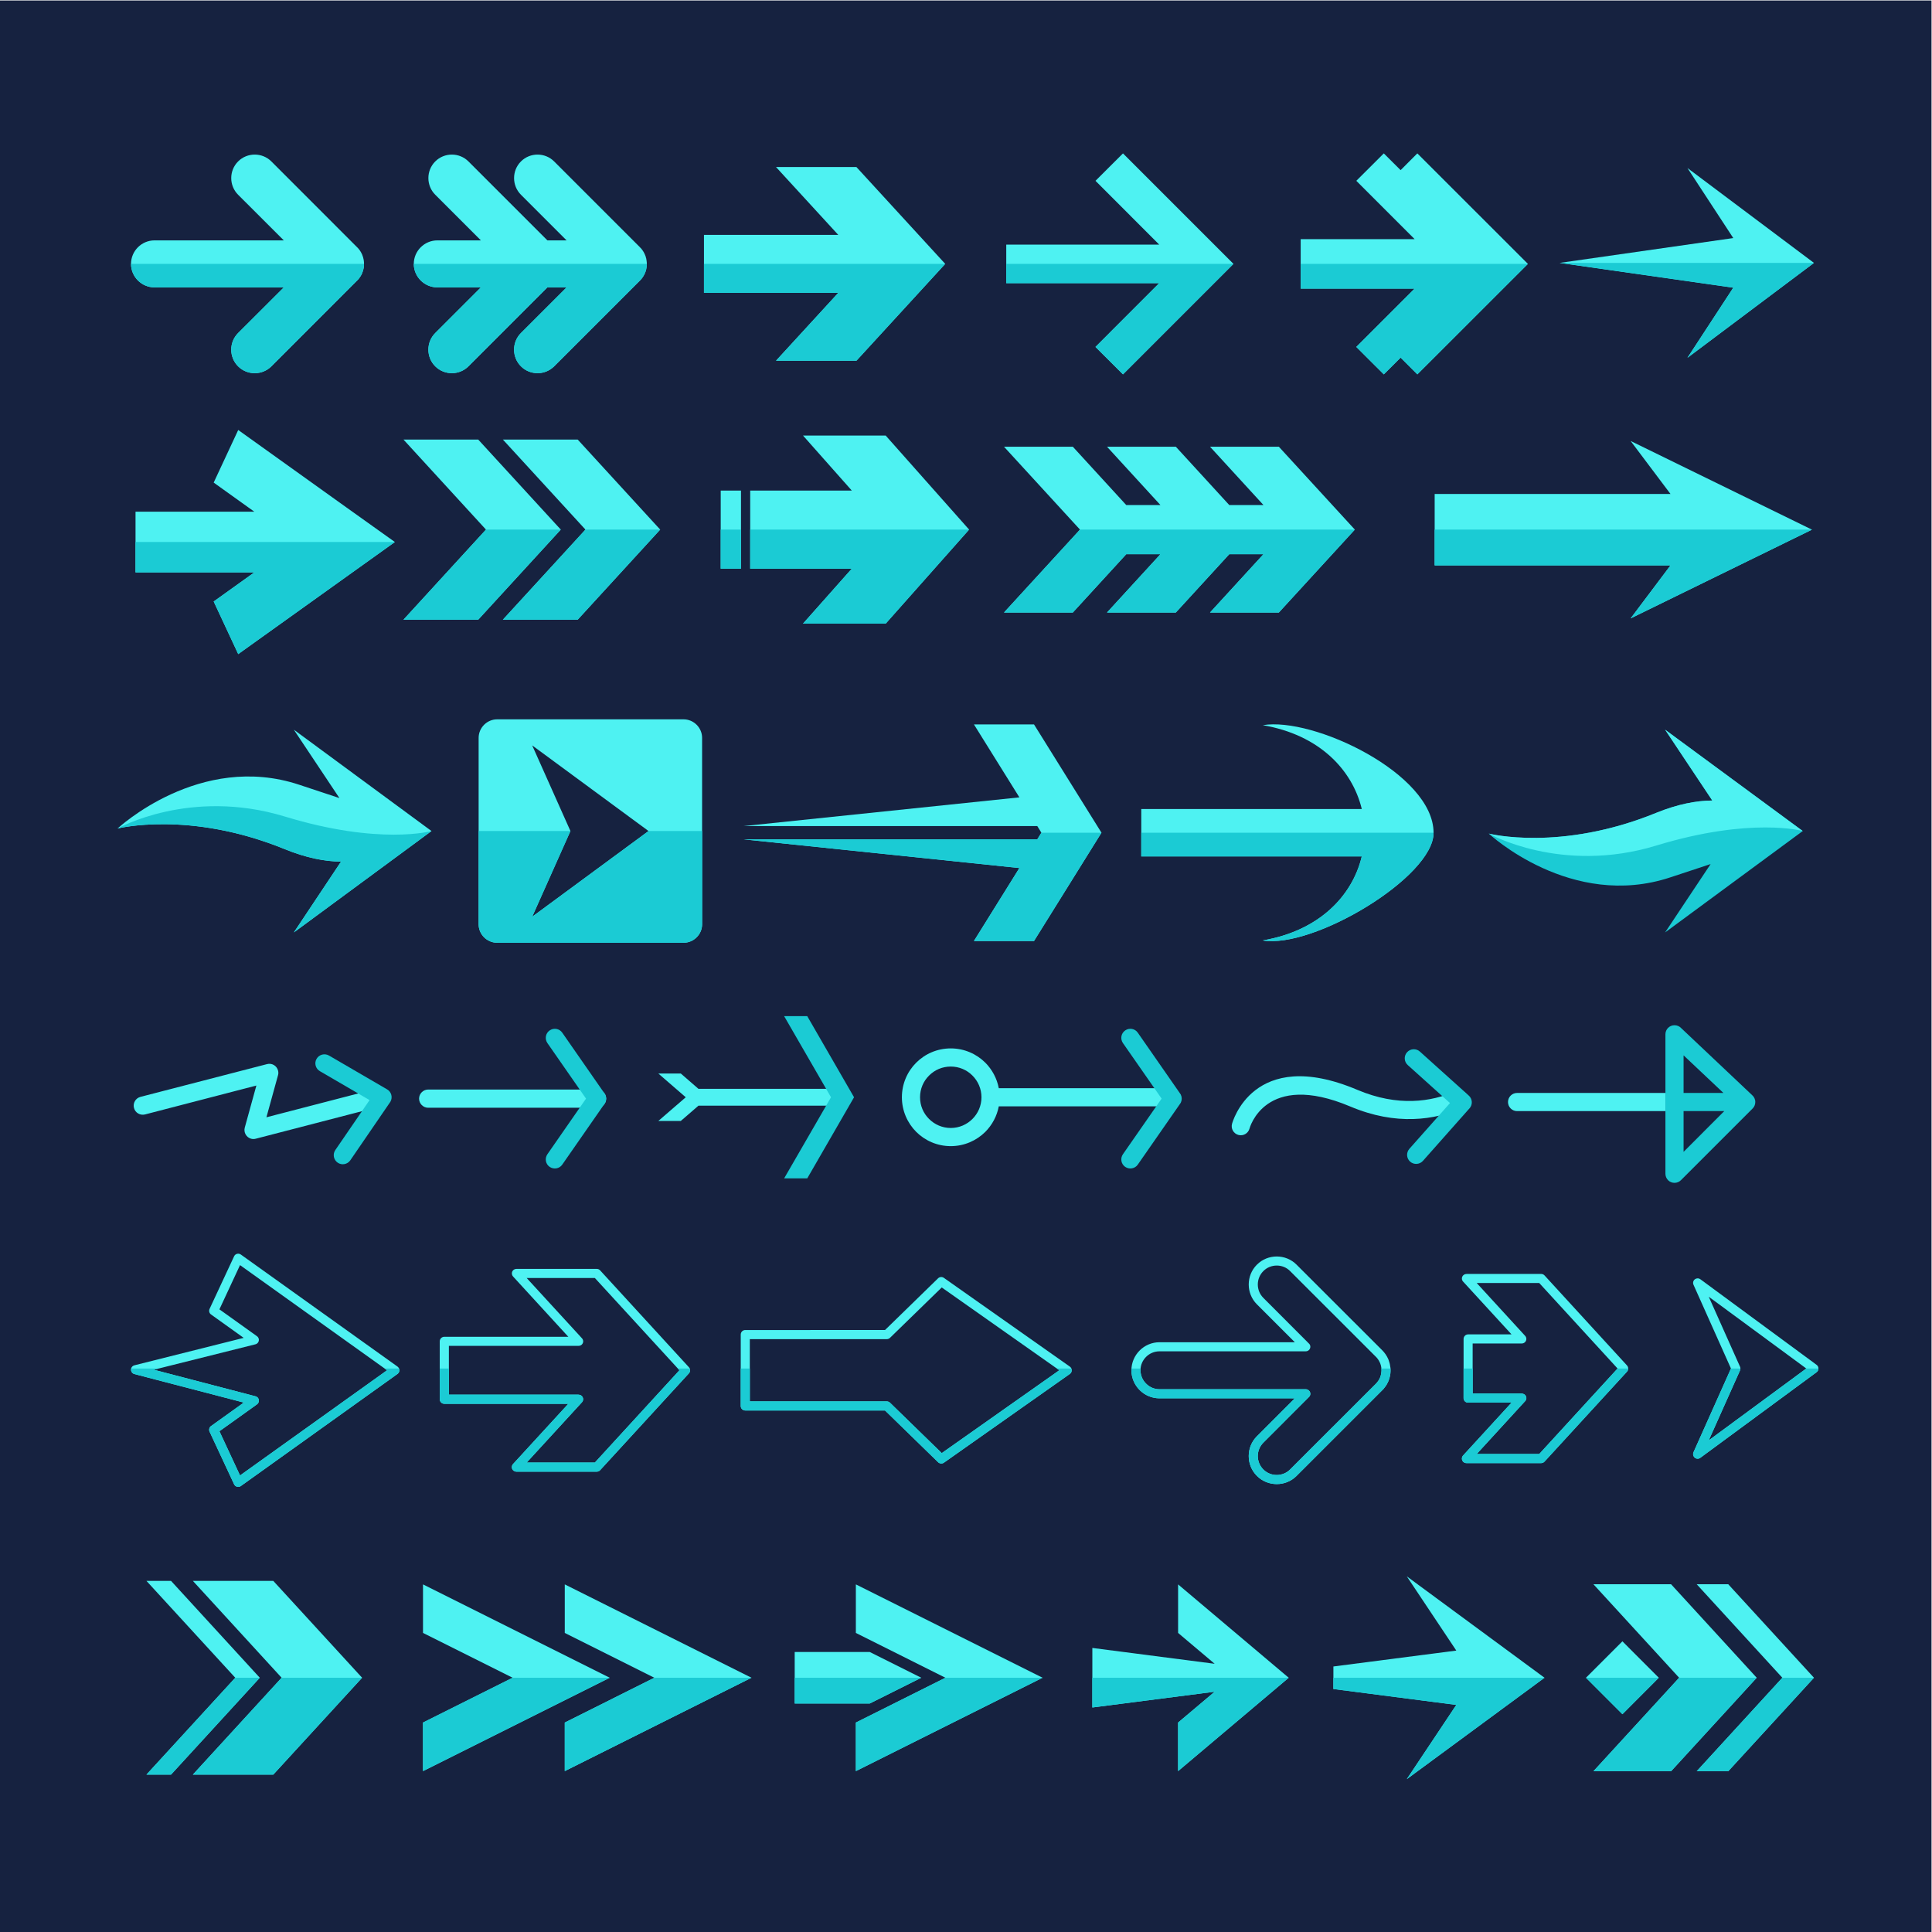<?xml version="1.0" encoding="UTF-8" standalone="no"?>
<!-- Created with Inkscape (http://www.inkscape.org/) -->

<svg
   version="1.1"
   viewBox="0 0 2666.667 2666.667"
   sodipodi:docname=".svg"
   inkscape:version="1.1.2 (0a00cf5339, 2022-02-04)"
   xmlns:inkscape="http://www.inkscape.org/namespaces/inkscape"
   xmlns:sodipodi="http://sodipodi.sourceforge.net/DTD/sodipodi-0.dtd"
   xmlns="http://www.w3.org/2000/svg"
   xmlns:svg="http://www.w3.org/2000/svg"><defs
     id="defs6" /><sodipodi:namedview
     id="namedview4"
     pagecolor="#ffffff"
     bordercolor="#666666"
     borderopacity="1.0"
     inkscape:pageshadow="2"
     inkscape:pageopacity="0.0"
     inkscape:pagecheckerboard="0"
     showgrid="false"
     inkscape:zoom="0.33712499"
     inkscape:cx="1333.3334"
     inkscape:cy="1333.3334"
     inkscape:window-width="3440"
     inkscape:window-height="1369"
     inkscape:window-x="0"
     inkscape:window-y="34"
     inkscape:window-maximized="1"
     inkscape:current-layer="g10" /><g
     id="g8"
     inkscape:groupmode="layer"
     inkscape:label="ink_ext_XXXXXX"
     transform="matrix(1.333,0,0,-1.333,0,2666.667)"><g
       id="g10"
       transform="scale(0.1)"><path
         d="M 0,0 H 20000 V 20000 H 0 V 0"
         style="fill:#162240;fill-opacity:1;fill-rule:evenodd;stroke:none"
         id="path12" /><path
         d="m 3698,17100.7 z m 71.33,172 z M 1600,17516 h 1338.67 l -473.34,472.7 c -94.66,94.6 -94.66,250 0,344.6 v 0 c 94.67,94.7 250,94.7 344.67,0 l 888,-888.6 4.67,-4.7 v 0 l 4,-4 4,-4.7 4,-4.6 4,-5.4 3.33,-4.6 4,-4.7 v 0 l 3.33,-5.3 v 0 l 3.34,-5.4 2.66,-4.6 3.34,-5.4 2.66,-5.3 2.67,-5.3 v 0 l 2.67,-5.4 v 0 c 0.66,-2 1.33,-3.3 2.66,-5.3 v 0 l 2,-5.3 v 0 l 2,-6 v 0 l 2,-5.4 2,-5.3 v 0 l 2,-6 1.34,-5.3 v 0 l 1.33,-6 v 0 l 1.33,-6 v 0 l 1.34,-5.4 1.33,-6 0.67,-6 0.66,-5.3 v 0 l 0.67,-4.7 v 0 -1.3 0 l 0.67,-6 v 0 -5.3 0 -5.4 -0.6 0 0 l 0.66,-6 -0.66,-6 v 0 0 -0.7 -5.3 0 -5.4 0 l -0.67,-6 v 0 -1.3 0 l -0.67,-4.7 v 0 l -0.66,-5.3 -0.67,-6 -1.33,-6 -1.34,-5.3 v 0 l -1.33,-6 v 0 l -1.33,-6 v 0 l -1.34,-5.4 -2,-6 v 0 l -2,-5.3 -2,-5.3 v 0 l -2,-6 v 0 l -2,-5.4 v 0 l -2.66,-5.3 v 0 l -2.67,-5.3 v 0 l -2.67,-5.4 c -0.66,-2 -2,-3.3 -2.66,-5.3 l -3.34,-5.3 -2.66,-4.7 -3.34,-5.3 v 0 l -3.33,-5.4 v 0 l -4,-4.6 -3.33,-4.7 -4,-5.3 -4,-4.7 -4,-4.7 -4,-4 v 0 l -4.67,-4.6 -888,-888.7 c -94.67,-94.7 -250,-94.7 -344.67,0 v 0 c -94.66,94.7 -94.66,250 0,344.7 l 473.34,472.6 H 1600 c -134,0 -243.33,109.4 -243.33,243.4 v 0 c 0,134 109.33,243.3 243.33,243.3 v 0"
         style="fill:#4ef2f2;fill-opacity:1;fill-rule:evenodd;stroke:none"
         id="path14" /><path
         d="m 3698,17100.7 z m 71.33,172 z m 0,0 -0.66,-6 v 0 0 -0.7 -5.3 0 -5.4 0 l -0.67,-6 v 0 -1.3 0 l -0.67,-4.7 v 0 l -0.66,-5.3 -0.67,-6 -1.33,-6 -1.34,-5.3 v 0 l -1.33,-6 v 0 l -1.33,-6 v 0 l -1.34,-5.4 -2,-6 v 0 l -2,-5.3 -2,-5.3 v 0 l -2,-6 v 0 l -2,-5.4 v 0 l -2.66,-5.3 v 0 l -2.67,-5.3 v 0 l -2.67,-5.4 c -0.66,-2 -2,-3.3 -2.66,-5.3 l -3.34,-5.3 -2.66,-4.7 -3.34,-5.3 v 0 l -3.33,-5.4 v 0 l -4,-4.6 -3.33,-4.7 -4,-5.3 -4,-4.7 -4,-4.7 -4,-4 v 0 l -4.67,-4.6 -888,-888.7 c -94.67,-94.7 -250,-94.7 -344.67,0 v 0 c -94.66,94.7 -94.66,250 0,344.7 l 473.34,472.6 H 1600 c -134,0 -243.33,109.4 -243.33,243.4 h 2412.66"
         style="fill:#1bcbd4;fill-opacity:1;fill-rule:evenodd;stroke:none"
         id="path16" /><path
         d="m 6626.67,17100.7 z m 70.66,172 z M 4528.67,17516 h 450.66 l -472.66,472.7 c -94.67,94.6 -94.67,250 0,344.6 v 0 c 94.66,94.7 249.33,94.7 344,0 L 5668,17516 h 198.67 L 5394,17988.7 c -94.67,94.6 -94.67,250 0,344.6 v 0 c 94.67,94.7 249.33,94.7 344,0 l 888.67,-888.6 4,-4.7 v 0 l 4,-4 4.66,-4.7 4,-4.6 3.34,-5.4 4,-4.6 3.33,-4.7 v 0 l 3.33,-5.3 v 0 l 3.34,-5.4 3.33,-4.6 2.67,-5.4 2.66,-5.3 3.34,-5.3 v 0 l 2,-5.4 v 0 c 1.33,-2 2,-3.3 2.66,-5.3 v 0 l 2,-5.3 v 0 l 2.67,-6 v 0 l 2,-5.4 2,-5.3 v 0 l 1.33,-6 1.34,-5.3 v 0 l 2,-6 v 0 l 1.33,-6 v 0 l 0.67,-5.4 1.33,-6 0.67,-6 0.66,-5.3 v 0 l 0.67,-4.7 v 0 -1.3 0 l 0.67,-6 v 0 l 0.66,-5.3 v 0 -5.4 -0.6 0 0 -6 -6 0 0 -0.7 -5.3 0 l -0.66,-5.4 v 0 l -0.67,-6 v 0 -1.3 0 l -0.67,-4.7 v 0 l -0.66,-5.3 -0.67,-6 -1.33,-6 -0.67,-5.3 v 0 l -1.33,-6 v 0 l -2,-6 v 0 l -1.34,-5.4 -1.33,-6 v 0 l -2,-5.3 -2,-5.3 v 0 l -2.67,-6 v 0 l -2,-5.4 v 0 l -2.66,-5.3 v 0 l -2,-5.3 v 0 l -3.34,-5.4 c -0.66,-2 -1.33,-3.3 -2.66,-5.3 l -2.67,-5.3 -3.33,-4.7 -3.34,-5.3 v 0 l -3.33,-5.4 v 0 l -3.33,-4.6 -4,-4.7 -3.34,-5.3 -4,-4.7 -4.66,-4.7 -4,-4 v 0 l -4,-4.6 L 5738,16212 c -94.67,-94.7 -249.33,-94.7 -344,0 v 0 c -94.67,94.7 -94.67,250 0,344.7 l 472.67,472.6 H 5668 L 4850.67,16212 c -94.67,-94.7 -249.34,-94.7 -344,0 v 0 c -94.67,94.7 -94.67,250 0,344.7 l 472.66,472.6 h -450.66 c -134,0 -244,109.4 -244,243.4 v 0 c 0,134 110,243.3 244,243.3 v 0"
         style="fill:#4ef2f2;fill-opacity:1;fill-rule:evenodd;stroke:none"
         id="path18" /><path
         d="m 6626.67,17100.7 z m 70.66,172 z m 0,0 v -12 l -0.66,-5.4 v 0 l -0.67,-6 v 0 -1.3 0 l -0.67,-4.7 v 0 l -0.66,-5.3 -0.67,-6 -1.33,-6 -0.67,-5.3 v 0 l -1.33,-6 v 0 l -2,-6 v 0 l -1.34,-5.4 -1.33,-6 v 0 l -2,-5.3 -2,-5.3 v 0 l -2.67,-6 v 0 l -2,-5.4 v 0 l -2.66,-5.3 v 0 l -2,-5.3 v 0 l -3.34,-5.4 c -0.66,-2 -1.33,-3.3 -2.66,-5.3 l -2.67,-5.3 -3.33,-4.7 -3.34,-5.3 v 0 l -3.33,-5.4 v 0 l -3.33,-4.6 -4,-4.7 -3.34,-5.3 -4,-4.7 -4.66,-4.7 -4,-4 v 0 l -4,-4.6 L 5738,16212 c -94.67,-94.7 -249.33,-94.7 -344,0 v 0 c -94.67,94.7 -94.67,250 0,344.7 l 472.67,472.6 H 5668 L 4850.67,16212 c -94.67,-94.7 -249.34,-94.7 -344,0 v 0 c -94.67,94.7 -94.67,250 0,344.7 l 472.66,472.6 h -450.66 c -134,0 -244,109.4 -244,243.4 h 2412.66"
         style="fill:#1bcbd4;fill-opacity:1;fill-rule:evenodd;stroke:none"
         id="path20" /><path
         d="m 1403.33,14706.7 h 1230 l -420.66,301.3 254,544.7 1114,-797.4 508,-362.6 -508,-363.4 -1114,-797.3 -254,544.7 420.66,301.3 h -1230 v 628.7"
         style="fill:#4ef2f2;fill-opacity:1;fill-rule:evenodd;stroke:none"
         id="path22" /><path
         d="m 4088.67,14392.7 -508,-363.4 -1114,-797.3 -254,544.7 420.66,301.3 h -1230 v 314.7 h 2685.34"
         style="fill:#1bcbd4;fill-opacity:1;fill-rule:evenodd;stroke:none"
         id="path24" /><path
         d="m 16884.7,15438.7 1877.3,-918 -1877.3,-918.7 412.6,548.7 h -2442 v 739.3 h 2442 l -412.6,548.7"
         style="fill:#4ef2f2;fill-opacity:1;fill-rule:evenodd;stroke:none"
         id="path26" /><path
         d="m 14855.3,14521.3 h 3905.4 l 1.3,-0.6 -1877.3,-918.7 412.6,548.7 h -2442 v 370.6"
         style="fill:#1bcbd4;fill-opacity:1;fill-rule:evenodd;stroke:none"
         id="path28" /><path
         d="m 10650,15379.3 h 458.7 l 553.3,-604 h 354 l -553.3,604 h 254 204.6 254 l 553.4,-604 h 354 l -553.4,604 h 254 204.7 254 l 786.7,-858 -786.7,-858.6 h -254 -204.7 -254 l 553.4,604 h -354 l -553.4,-604 h -254 -204.6 -254 l 553.3,604 h -354 l -553.3,-604 h -254 -204.7 -254 l 786.7,858.6 -786.7,858 h 254"
         style="fill:#4ef2f2;fill-opacity:1;fill-rule:evenodd;stroke:none"
         id="path30" /><path
         d="m 11182.7,14521.3 h 2846 l -786.7,-858.6 h -712.7 l 553.4,604 h -354 l -553.4,-604 h -254 -204.6 -254 l 553.3,604 h -354 l -553.3,-604 h -254 -204.7 -254 l 786.7,858.6"
         style="fill:#1bcbd4;fill-opacity:1;fill-rule:evenodd;stroke:none"
         id="path32" /><path
         d="m 7768,14925.3 h 1052 l -505.33,570 h 856 l 864.03,-974 -864.03,-974 h -856 L 8820,14116.7 H 7768 v 808.6"
         style="fill:#4ef2f2;fill-opacity:1;fill-rule:evenodd;stroke:none"
         id="path34" /><path
         d="m 7768,14521.3 h 2266.7 l -864.03,-974 h -856 L 8820,14116.7 H 7768 v 404.6"
         style="fill:#1bcbd4;fill-opacity:1;fill-rule:evenodd;stroke:none"
         id="path36" /><path
         d="m 7462.67,14925.3 h 210 v -808.6 h -210 v 808.6"
         style="fill:#4ef2f2;fill-opacity:1;fill-rule:evenodd;stroke:none"
         id="path38" /><path
         d="m 7462.67,14521.3 h 210 v -404.6 h -210 v 404.6"
         style="fill:#1bcbd4;fill-opacity:1;fill-rule:evenodd;stroke:none"
         id="path40" /><path
         d="M 5483.33,15453.3 H 5982 l 854,-932 -854,-932.6 h -276.67 -222 -276 l 854.67,932.6 -854.67,932 h 276"
         style="fill:#4ef2f2;fill-opacity:1;fill-rule:evenodd;stroke:none"
         id="path42" /><path
         d="m 4454,15453.3 h 498 l 854.67,-932 -854.67,-932.6 h -276 -222 -276 l 854,932.6 -854,932 h 276"
         style="fill:#4ef2f2;fill-opacity:1;fill-rule:evenodd;stroke:none"
         id="path44" /><path
         d="m 6062,14521.3 h 774 l -854,-932.6 h -774.67 l 854.67,932.6"
         style="fill:#1bcbd4;fill-opacity:1;fill-rule:evenodd;stroke:none"
         id="path46" /><path
         d="M 5806.67,14521.3 4952,13588.7 h -774 l 854,932.6 h 774.67"
         style="fill:#1bcbd4;fill-opacity:1;fill-rule:evenodd;stroke:none"
         id="path48" /><path
         d="M 8332.67,18275.3 H 8868 L 9787.33,17272.7 8868,16270 H 8571.33 8332.67 8035.33 L 8680,16972.7 H 7289.33 v 600 H 8680 l -644.67,702.6 h 297.34"
         style="fill:#4ef2f2;fill-opacity:1;fill-rule:evenodd;stroke:none"
         id="path50" /><path
         d="M 9787.33,17272.7 8868,16270 H 8035.33 L 8680,16972.7 H 7289.33 v 300 h 2498"
         style="fill:#1bcbd4;fill-opacity:1;fill-rule:evenodd;stroke:none"
         id="path52" /><path
         d="m 11343.3,18132.7 284.7,284 1144,-1144 -1144,-1144 -284.7,284 660,660.6 h -1584 v 398.7 h 1584 l -660,660.7"
         style="fill:#4ef2f2;fill-opacity:1;fill-rule:evenodd;stroke:none"
         id="path54" /><path
         d="m 12772,17272.7 -1144,-1144 -284.7,284 660,660.6 h -1584 v 199.4 H 12772"
         style="fill:#1bcbd4;fill-opacity:1;fill-rule:evenodd;stroke:none"
         id="path56" /><path
         d="m 14502.7,18243.3 173.3,173.4 1144.7,-1144 -1144.7,-1144 -173.3,173.3 -174,-173.3 -284.7,284 604,604 h -1180 v 512 h 1180 l -604,604 284.7,284 174,-173.4"
         style="fill:#4ef2f2;fill-opacity:1;fill-rule:evenodd;stroke:none"
         id="path58" /><path
         d="m 15820.7,17272.7 -1144.7,-1144 -173.3,173.3 -174,-173.3 -284.7,284 604,604 h -1180 v 256 h 2352.7"
         style="fill:#1bcbd4;fill-opacity:1;fill-rule:evenodd;stroke:none"
         id="path60" /><path
         d="m 17947.3,17026 -1798,256.7 1798,257.3 -474.6,725.3 1310,-982.6 -1310,-982.7 474.6,726"
         style="fill:#4ef2f2;fill-opacity:1;fill-rule:evenodd;stroke:none"
         id="path62" /><path
         d="m 17947.3,17026 -1798,256.7 h 2633.4 l -1310,-982.7 474.6,726"
         style="fill:#1bcbd4;fill-opacity:1;fill-rule:evenodd;stroke:none"
         id="path64" /><path
         d="M 3042.67,12449.3 4468,11400 3042.67,10350 l 488.66,733.3 c -164.66,1.4 -358,37.4 -581.33,128.7 -991.33,404.7 -1732.67,214 -1732.67,214 0,0 851.34,796.7 1882.67,452.7 156.67,-52.7 294,-98 414.67,-137.4 l -472,708"
         style="fill:#4ef2f2;fill-opacity:1;fill-rule:evenodd;stroke:none"
         id="path66" /><path
         d="m 4468,11400 -1425.33,-1050 488.66,733.3 c -164.66,1.4 -358,37.4 -581.33,128.7 -991.33,404.7 -1732.67,214 -1732.67,214 0,0 749.34,424 1732.67,124 983.33,-300 1518,-150 1518,-150 v 0"
         style="fill:#1bcbd4;fill-opacity:1;fill-rule:evenodd;stroke:none"
         id="path68" /><path
         d="m 5510.67,12286.7 1204.66,-886.7 -1204.66,-887.3 396,887.3 z m -362.67,270 h 1930 c 105.33,0 192,-86.7 192,-192 v -1930 c 0,-105.4 -86.67,-191.4 -192,-191.4 H 5148 c -105.33,0 -192,86 -192,191.4 v 1930 c 0,105.3 86.67,192 192,192 v 0"
         style="fill:#4ef2f2;fill-opacity:1;fill-rule:evenodd;stroke:none"
         id="path70" /><path
         d="m 7270,11400 v -965.3 c 0,-105.4 -86.67,-191.4 -192,-191.4 H 5148 c -105.33,0 -192,86 -192,191.4 v 965.3 h 950.67 l -396,-887.3 1204.66,887.3 H 7270"
         style="fill:#1bcbd4;fill-opacity:1;fill-rule:evenodd;stroke:none"
         id="path72" /><path
         d="m 10444,12504 h 262.7 l 698.6,-1121.3 -698.6,-1121.4 h -180 -82.7 -97.3 -82 -180 l 470.6,755.4 -2856.63,297.3 h 3042.03 l 42.6,68.7 -42.6,68.6 H 7698.67 l 2856.63,297.4 -470.6,755.3 h 180 82 97.3"
         style="fill:#4ef2f2;fill-opacity:1;fill-rule:evenodd;stroke:none"
         id="path74" /><path
         d="m 11405.3,11382.7 -698.6,-1121.4 h -622 l 470.6,755.4 -2856.63,297.3 h 3042.03 l 42.6,68.7 h 622"
         style="fill:#1bcbd4;fill-opacity:1;fill-rule:evenodd;stroke:none"
         id="path76" /><path
         d="m 14844,11382 c 0,-459.3 -1246,-1203.3 -1768.7,-1114.7 586.7,100 928.7,463.4 1025.4,870 h -2283.4 v 490.7 h 2283.4 c -98,406 -439.4,768.7 -1025.4,868 522.7,88.7 1768.7,-502.7 1768.7,-1114 v 0"
         style="fill:#4ef2f2;fill-opacity:1;fill-rule:evenodd;stroke:none"
         id="path78" /><path
         d="m 14844,11382 c 0,-459.3 -1246,-1203.3 -1768.7,-1114.7 586.7,100 928.7,463.4 1025.4,870 h -2283.4 v 245.4 H 14844 v -0.7"
         style="fill:#1bcbd4;fill-opacity:1;fill-rule:evenodd;stroke:none"
         id="path80" /><path
         d="m 1501.33,8465.3 c -50,-12.6 -101.33,17.4 -114,67.4 -13.33,50 16.67,101.3 66.67,114.6 l 1311.33,339.4 c 50,13.3 100.67,-16.7 114,-67.4 4,-16 4,-32.6 -0.66,-48 L 2758.67,8436 3902,8732.7 c 50.67,13.3 101.33,-17.4 114.67,-67.4 12.66,-50 -17.34,-101.3 -67.34,-114 L 2650.67,8214.7 c -16,-4.7 -33.34,-5.4 -50.67,-0.7 -50,14 -79.33,66 -65.33,116 l 120,434.7 -1153.34,-299.4"
         style="fill:#4ef2f2;fill-opacity:1;fill-rule:nonzero;stroke:none"
         id="path82" /><path
         d="m 3312.67,8913.3 c -45.34,26 -60.67,83.4 -34.67,128 26,44.7 83.33,60 128.67,34 l 601.33,-350 c 45.33,-26 60,-83.3 34.67,-128 -1.34,-2 -2.67,-4 -4,-6 l -411.34,-600.6 c -29.33,-42.7 -88,-54 -130.66,-24.7 -42.67,29.3 -54,88 -24.67,130.7 l 354.67,517.3 -514,299.3"
         style="fill:#1bcbd4;fill-opacity:1;fill-rule:evenodd;stroke:none"
         id="path84" /><path
         d="M 7232,8730.7 H 8706.67 V 8556 H 7232 l -182.67,-158 h -140 -45.33 -47.33 l 284,245.3 -284,246 h 47.33 45.33 140 L 7232,8730.7"
         style="fill:#4ef2f2;fill-opacity:1;fill-rule:nonzero;stroke:none"
         id="path86" /><path
         d="m 8200,9483.3 h 158.67 l 484.66,-840 -484.66,-840 h -80.67 -78 -80.67 l 485.34,840 -485.34,840 H 8200"
         style="fill:#1bcbd4;fill-opacity:1;fill-rule:evenodd;stroke:none"
         id="path88" /><path
         d="m 10069.3,8868 c -57.3,58 -136.63,93.3 -224.63,93.3 -88,0 -167.34,-35.3 -224.67,-93.3 -58,-57.3 -93.33,-136.7 -93.33,-224.7 0,-88 35.33,-167.3 93.33,-224.6 57.33,-57.4 136.67,-93.4 224.67,-93.4 88,0 167.33,36 224.63,93.4 57.4,57.3 93.4,136.6 93.4,224.6 0,88 -36,167.4 -93.4,224.7 z m -224.63,281.3 c 139.33,0 266.03,-56.6 358.03,-148 70,-70.6 120,-162 139.3,-264 h 1768.7 v -188 H 10342 c -19.3,-102 -69.3,-193.3 -139.3,-264 -92,-91.3 -218.7,-148 -358.03,-148 -140,0 -266.67,56.7 -358,148 -91.34,92 -148,218.7 -148,358 0,140 56.66,266.7 148,358 91.33,91.4 218,148 358,148 v 0"
         style="fill:#4ef2f2;fill-opacity:1;fill-rule:nonzero;stroke:none"
         id="path90" /><path
         d="m 12226.7,8670.7 v -0.7 l 0.6,-1.3 c 5.4,-11.4 8.7,-24 8.7,-36.7 v -1.3 -0.7 -2 0 -2 c 0,-12.7 -3.3,-25.3 -8.7,-36.7 l -0.6,-1.3 v -0.7 c -2.7,-4.6 -5.4,-9.3 -8.7,-13.3 l -436.7,-628 c -29.3,-42.7 -88,-52.7 -130.6,-23.3 -42.7,29.3 -52.7,88 -23.4,130.6 l 400.7,576 -400.7,575.4 c -29.3,42.6 -19.3,101.3 23.4,130.6 42.6,30 101.3,19.4 130.6,-23.3 l 436.7,-628 c 3.3,-4 6,-8.7 8.7,-13.3 v 0"
         style="fill:#1bcbd4;fill-opacity:1;fill-rule:evenodd;stroke:none"
         id="path92" /><path
         d="m 12938,8318.7 c -14,-50 -65.3,-79.4 -115.3,-65.4 -50,14 -79.4,65.4 -65.4,115.4 0.7,2 212.7,809.3 1296,352 211.4,-89.4 403.4,-120.7 574.7,-115.4 169.3,4.7 318,45.4 444,100.7 47.3,20.7 102.7,-1.3 123.3,-48.7 20.7,-47.3 -0.6,-102.6 -48.6,-123.3 -144.7,-63.3 -317.4,-110.7 -514,-116 -195.4,-6 -413.4,29.3 -652,130 -885.4,373.3 -1042,-227.3 -1042.7,-229.3 v 0"
         style="fill:#4ef2f2;fill-opacity:1;fill-rule:nonzero;stroke:none"
         id="path94" /><path
         d="m 14576.7,8976.7 c -38.7,34.6 -42,94 -7.4,132.6 34.7,38.7 94,42 132.7,7.4 l 506.7,-456 c 38.6,-34.7 42,-94 7.3,-132.7 l -4,-4 -478,-539.3 c -34.7,-38.7 -94,-42 -132.7,-8 -38.6,34.6 -42,93.3 -8,132.6 l 420.7,474 -437.3,393.4"
         style="fill:#1bcbd4;fill-opacity:1;fill-rule:evenodd;stroke:none"
         id="path96" /><path
         d="m 15708.7,8500 c -52,0 -94,42 -94,94 0,52 42,94 94,94 h 1536 v -188 h -1536"
         style="fill:#4ef2f2;fill-opacity:1;fill-rule:nonzero;stroke:none"
         id="path98" /><path
         d="m 17854,8500 h -421.3 v -422 z m -421.3,188 h 412.6 l -412.6,389.3 z m -188,0 v 607.3 c 0,52 42,94 94,94 27.3,0 52,-11.3 69.3,-30 l 733.3,-692.6 c 20.7,-17.4 34,-43.4 34,-72.7 0,-26.7 -10.6,-50 -28,-67.3 l -742,-742 c -36.6,-36.7 -96.6,-36.7 -133.3,0 -18,18.6 -27.3,42.6 -27.3,66.6 v 648.7 188"
         style="fill:#1bcbd4;fill-opacity:1;fill-rule:evenodd;stroke:none"
         id="path100" /><path
         d="m 16799.3,3010 376.7,-377.3 -376.7,-377.4 -377.3,377.4 377.3,377.3"
         style="fill:#4ef2f2;fill-opacity:1;fill-rule:evenodd;stroke:none"
         id="path102" /><path
         d="m 16786,3600.7 h 517.3 l 886.7,-968 -886.7,-968 h -286.6 -230.7 -286.7 l 887.4,968 -887.4,968 h 286.7"
         style="fill:#4ef2f2;fill-opacity:1;fill-rule:evenodd;stroke:none"
         id="path104" /><path
         d="m 17568.7,3600.7 h 326.6 l 887.4,-968 -887.4,-968 c -267.3,0 -58.6,0 -326.6,0 l 886.6,968 -886.6,968"
         style="fill:#4ef2f2;fill-opacity:1;fill-rule:evenodd;stroke:none"
         id="path106" /><path
         d="m 18455.3,2632.7 h 327.4 l -887.4,-968 c -267.3,0 -58.6,0 -326.6,0 l 886.6,968"
         style="fill:#1bcbd4;fill-opacity:1;fill-rule:evenodd;stroke:none"
         id="path108" /><path
         d="m 17386.7,2632.7 h 803.3 l -886.7,-968 h -804 l 887.4,968"
         style="fill:#1bcbd4;fill-opacity:1;fill-rule:evenodd;stroke:none"
         id="path110" /><path
         d="m 16422,2632.7 h 754 l -376.7,-377.4 z"
         style="fill:#1bcbd4;fill-opacity:1;fill-rule:evenodd;stroke:none"
         id="path112" /><path
         d="M 15079.3,2914 13806.7,2749.3 V 2516 l 1272.6,-164.7 -512.6,-768.6 1426,1050 -1426,1050 512.6,-768.7"
         style="fill:#4ef2f2;fill-opacity:1;fill-rule:evenodd;stroke:none"
         id="path114" /><path
         d="m 13806.7,2632.7 h 2186 l -1426,-1050 512.6,768.6 -1272.6,164.7 v 116.7"
         style="fill:#1bcbd4;fill-opacity:1;fill-rule:evenodd;stroke:none"
         id="path116" /><path
         d="M 12198.7,3599.3 13344,2632.7 12198.7,1666 v 502.7 l 378.6,319.3 -1266.6,-163.3 v 383.3 233.3 l 1266.6,-164 -378.6,319.4 v 502.6"
         style="fill:#4ef2f2;fill-opacity:1;fill-rule:evenodd;stroke:none"
         id="path118" /><path
         d="M 11310.7,2632.7 H 13344 L 12198.7,1666 v 502.7 l 378.6,319.3 -1266.6,-163.3 v 308"
         style="fill:#1bcbd4;fill-opacity:1;fill-rule:evenodd;stroke:none"
         id="path120" /><path
         d="M 8862,3599.3 10795.3,2632.7 8862,1666 v 502.7 l 927.33,464 -927.33,464 v 502.6"
         style="fill:#4ef2f2;fill-opacity:1;fill-rule:evenodd;stroke:none"
         id="path122" /><path
         d="M 8228.67,2899.3 H 9006 L 9539.33,2632.7 9006,2366 h -777.33 v 533.3"
         style="fill:#4ef2f2;fill-opacity:1;fill-rule:evenodd;stroke:none"
         id="path124" /><path
         d="M 9789.33,2632.7 H 10795.3 L 8862,1666 v 502.7 l 927.33,464"
         style="fill:#1bcbd4;fill-opacity:1;fill-rule:evenodd;stroke:none"
         id="path126" /><path
         d="M 8228.67,2632.7 H 9539.33 L 9006,2366 h -777.33 v 266.7"
         style="fill:#1bcbd4;fill-opacity:1;fill-rule:evenodd;stroke:none"
         id="path128" /><path
         d="M 4380,3599.3 6313.33,2632.7 4380,1666 v 502.7 l 928,464 -928,464 v 502.6"
         style="fill:#4ef2f2;fill-opacity:1;fill-rule:evenodd;stroke:none"
         id="path130" /><path
         d="M 5848,3599.3 7781.33,2632.7 5848,1666 v 502.7 l 927.33,464 -927.33,464 v 502.6"
         style="fill:#4ef2f2;fill-opacity:1;fill-rule:evenodd;stroke:none"
         id="path132" /><path
         d="m 6775.33,2632.7 h 1006 L 5848,1666 v 502.7 l 927.33,464"
         style="fill:#1bcbd4;fill-opacity:1;fill-rule:evenodd;stroke:none"
         id="path134" /><path
         d="M 5308,2632.7 H 6313.33 L 4380,1666 v 502.7 l 928,464"
         style="fill:#1bcbd4;fill-opacity:1;fill-rule:evenodd;stroke:none"
         id="path136" /><path
         d="m 1516.67,3635.3 h 254.66 L 2690,2632.7 1771.33,1630 c -278,0 22.67,0 -254.66,0 L 2436,2632.7 1516.67,3635.3"
         style="fill:#4ef2f2;fill-opacity:1;fill-rule:evenodd;stroke:none"
         id="path138" /><path
         d="m 2294,3635.3 h 536 L 3749.33,2632.7 2830,1630 H 2533.33 2294 1997.33 L 2916,2632.7 1997.33,3635.3 H 2294"
         style="fill:#4ef2f2;fill-opacity:1;fill-rule:evenodd;stroke:none"
         id="path140" /><path
         d="m 2436,2632.7 h 254 L 1771.33,1630 c -278,0 22.67,0 -254.66,0 L 2436,2632.7"
         style="fill:#1bcbd4;fill-opacity:1;fill-rule:evenodd;stroke:none"
         id="path142" /><path
         d="M 3749.33,2632.7 2830,1630 H 1997.33 L 2916,2632.7 h 833.33"
         style="fill:#1bcbd4;fill-opacity:1;fill-rule:evenodd;stroke:none"
         id="path144" /><path
         d="M 2644.67,6085.3 1592.67,5822 2644,5547.3 c 10.67,-2 20.67,-8.6 28,-18 14.67,-21.3 10,-50.6 -11.33,-66 L 2272,5185.3 2485.33,4727.3 4008,5816.7 2485.33,6905.3 2272,6447.3 2658.67,6170.7 c 10,-6.7 17.33,-16 20.66,-28.7 6,-24.7 -9.33,-50.7 -34.66,-56.7 z M 1392,5868 l 1131.33,284 -338,242 c -18.66,13.3 -24.66,37.3 -15.33,58 v 0 l 254,544.7 c 10.67,23.3 38.67,33.3 62,22.6 4,-2 7.33,-4 10.67,-6.6 L 4116,5854.7 c 20.67,-15.4 26,-44.7 10.67,-65.4 -3.34,-4.6 -7.34,-8.6 -11.34,-11.3 L 2494,4618 c -21.33,-15.3 -50.67,-10 -66,10.7 -1.33,2.6 -2.67,5.3 -4,7.3 v 0 l -254,544.7 c -10,22 -2,48 18,60 l 336.67,241.3 -1133.34,295.3 c -24.66,6.7 -40,32 -33.33,57.4 4,17.3 18,29.3 34,33.3 v 0"
         style="fill:#4ef2f2;fill-opacity:1;fill-rule:nonzero;stroke:none"
         id="path146" /><path
         d="m 4132,5834.7 c 6,-14.7 4.67,-32 -5.33,-45.4 -3.34,-4.6 -7.34,-8.6 -11.34,-11.3 L 2494,4618 c -21.33,-15.3 -50.67,-10 -66,10.7 -1.33,2.6 -2.67,5.3 -4,7.3 v 0 l -254,544.7 c -10,22 -2,48 18,60 l 336.67,241.3 -1133.34,295.3 c -16.66,4.7 -29.33,18 -33.33,33.4 v 24 h 285.33 L 1592.67,5822 2644,5547.3 c 10.67,-2 20.67,-8.6 28,-18 14.67,-21.3 10,-50.6 -11.33,-66 l -388.67,-278 213.33,-458 1522.67,1089.4 -25.33,18 H 4132"
         style="fill:#1bcbd4;fill-opacity:1;fill-rule:nonzero;stroke:none"
         id="path148" /><path
         d="m 5882.67,6772 h -429.34 l 569.34,-620.7 c 9.33,-8.6 16,-21.3 16,-35.3 0,-26 -21.34,-46.7 -47.34,-46.7 H 4648 V 5564 h 1343.33 v -0.7 c 11.34,0 22.67,-4 31.34,-12 19.33,-17.3 20.66,-47.3 3.33,-66 l -572.67,-624.6 h 706 l 876,956 -876,955.3 z M 5644,6866 h 536 c 15.33,0 28.67,-7.3 37.33,-18.7 l 916,-999.3 c 16.67,-18 16,-45.3 0,-63.3 L 6214,4782 c -8.67,-10 -21.33,-15.3 -34,-15.3 v 0 h -833.33 c -25.34,0 -46.67,20.6 -46.67,46.6 0,14 6,26.7 15.33,35.4 l 569.34,620.6 h -1284 c -26,0 -47.34,21.4 -47.34,47.4 V 6116 c 0,26 21.34,47.3 47.34,47.3 h 1284 l -572,624 c -17.34,19.4 -16.67,49.4 2.66,66.7 9.34,8 20.67,12 31.34,12 v 0 H 5644"
         style="fill:#4ef2f2;fill-opacity:1;fill-rule:nonzero;stroke:none"
         id="path150" /><path
         d="m 7142,5834.7 c 6.67,-16.7 4,-36 -8.67,-50 L 6214,4782 c -8.67,-10 -21.33,-15.3 -34,-15.3 v 0 h -833.33 c -25.34,0 -46.67,20.6 -46.67,46.6 0,14 6,26.7 15.33,35.4 l 569.34,620.6 h -1284 c -26,0 -47.34,21.4 -47.34,47.4 v 318 H 4648 V 5564 h 1343.33 v -0.7 c 11.34,0 22.67,-4 31.34,-12 19.33,-17.3 20.66,-47.3 3.33,-66 l -572.67,-624.6 h 706 l 876,956 -16.66,18 H 7142"
         style="fill:#1bcbd4;fill-opacity:1;fill-rule:nonzero;stroke:none"
         id="path152" /><path
         d="M 10968.7,5816.7 9751.33,6674 9218,6154.7 c -8.67,-9.4 -21.33,-16 -35.33,-16 H 7764 V 5494 h 1418.67 v 0 c 12,0 23.33,-4.7 32.66,-13.3 l 536,-522 z m -1195.37,956.6 1303.97,-918.6 c 20.7,-14.7 26,-44 11.4,-65.4 -3.4,-4.6 -8,-8.6 -12.7,-12 l -1302.67,-918 C 9754,4846 9728,4849.3 9712,4866 l -548,534 H 7716.67 c -26,0 -46.67,20.7 -46.67,46.7 V 6186 c 0,26 20.67,47.3 46.67,47.3 H 9164 l 549.33,535.4 c 16.67,16 42,17.3 60,4.6 v 0"
         style="fill:#4ef2f2;fill-opacity:1;fill-rule:nonzero;stroke:none"
         id="path154" /><path
         d="m 11093.3,5834.7 c 6,-14.7 4.7,-31.4 -4.6,-45.4 -3.4,-4.6 -8,-8.6 -12.7,-12 l -1302.67,-918 C 9754,4846 9728,4849.3 9712,4866 l -548,534 H 7716.67 c -26,0 -46.67,20.7 -46.67,46.7 v 388 h 94 V 5494 h 1418.67 v 0 c 12,0 23.33,-4.7 32.66,-13.3 l 536,-522 1217.37,858 -26,18 h 150.6"
         style="fill:#1bcbd4;fill-opacity:1;fill-rule:nonzero;stroke:none"
         id="path156" /><path
         d="M 13520.7,6012.7 H 12006 c -54,0 -103.3,-22 -138.7,-57.4 -36,-36 -58,-84.6 -58,-138.6 0,-54 22,-103.4 58,-138.7 35.4,-36 84.7,-58 138.7,-58 h 1514.7 c 12,0 24,-4.7 33.3,-14 18.7,-18 18.7,-48 0,-66 l -472.7,-473.3 c -38,-38 -57.3,-88 -57.3,-138.7 0,-50 19.3,-100.7 57.3,-138.7 38,-38 88.7,-57.3 138.7,-57.3 50.7,0 100.7,19.3 138.7,57.3 l 888.6,888 v 0 c 8.7,9.4 16,18 23.4,28.7 l 4.6,6.7 v 0 c 4,6.6 8,14 11.4,21.3 v 0 c 1.3,2.7 2.6,6 4,8.7 v 0 c 2.6,8 4.6,14.6 7.3,22.6 v 0 c 3.3,13.4 4.7,24 6,37.4 v 0 c 0,2.6 0.7,5.3 0.7,8 v 0 6.6 c 0,1.4 0,3.4 0,4.7 v 0 0.7 c -0.7,2 -0.7,3.3 -0.7,5.3 l -0.7,10 c 0,2 -0.6,3.3 -0.6,5.3 -0.7,4 -1.4,8 -2,12 -0.7,2 -0.7,4 -1.4,5.4 0,2 -0.6,3.3 -0.6,4.6 -0.7,2 -1.4,3.4 -1.4,5.4 l -1.3,3.3 c -0.7,2 -1.3,4 -2,6 l -0.7,2.7 c -0.6,2 -1.3,4 -2,5.3 l -4,9.3 c -3.3,6.7 -6.6,12.7 -10,19.4 v 0 l -4,6 c -0.6,1.3 -1.3,2.6 -2.6,4 -0.7,1.3 -2,2.6 -2.7,4.6 -4.7,6.7 -10,12.7 -15.3,18.7 -1.4,1.3 -2.7,2 -3.4,3.3 l -890.6,890 c -38,38.7 -88,57.4 -138.7,57.4 -50,0 -100.7,-18.7 -138.7,-57.4 -38,-38 -57.3,-88 -57.3,-138.6 0,-50.7 19.3,-100.7 57.3,-138.7 l 472,-472.7 c 9.4,-8 14.7,-20 14.7,-33.3 0,-26 -21.3,-47.3 -47.3,-47.3 z m -1514.7,94 h 1401.3 l -392.6,392.6 c -56.7,56.7 -84.7,130.7 -84.7,205.4 0,74.6 28,148.6 84.7,205.3 56.6,56.7 131.3,84.7 205.3,84.7 74.7,0 148.7,-28 205.3,-84.7 l 888.7,-888 c 3.3,-4 6.7,-8 10,-11.3 h 0.7 l 4,-4.7 c 4.6,-6 8.6,-11.3 13.3,-17.3 l 4.7,-6 4,-6.7 h 0.6 l 2.7,-5.3 c 1.3,-1.4 2,-2.7 2.7,-4 l 2,-3.4 v 0 l 3.3,-5.3 c 3.3,-6 6.7,-12 9.3,-18.7 0.7,-1.3 1.4,-2.6 2,-4 l 1.4,-3.3 v 0 l 2.6,-6 c 0.7,-1.3 0.7,-2.7 1.4,-4 4,-10 6.6,-19.3 9.3,-29.3 0.7,-1.4 1.3,-2.7 1.3,-4 l 0.7,-4 v 0 l 1.3,-5.4 c 2.7,-12 4.7,-24 6,-36 v 0 l 0.7,-5.3 v -10 0 -6 h 0.7 c -0.7,-3.3 -0.7,-7.3 -0.7,-11.3 h 0.7 c 0,-2 0,-4 -0.7,-5.4 v -0.6 0 c 0,-2 0,-4 0,-6 0,-2 0,-3.4 -0.7,-5.4 0,-3.3 0,-6 -0.6,-9.3 0,-2 -0.7,-4.7 -0.7,-6.7 -1.3,-6.6 -2,-12.6 -3.3,-18.6 -0.7,-2.7 -0.7,-5.4 -2,-8 0,-2.7 -0.7,-4.7 -1.4,-6.7 -0.6,-2.7 -1.3,-4.7 -2,-7.3 l -1.3,-5.4 c -0.7,-3.3 -2,-6 -2.7,-8.6 l -2,-4.7 c -0.6,-2.7 -1.3,-5.3 -2.6,-7.3 -0.7,-2 -1.4,-4 -2,-6 l -1.4,-2 c -0.6,-2 -1.3,-3.4 -2,-5.4 -0.6,-2 -2,-4 -2.6,-5.3 l -0.7,-2 c -0.7,-1.3 -2,-3.3 -2.7,-4.7 -2.6,-5.3 -5.3,-10.6 -8.6,-16 -0.7,-1.3 -2,-2.6 -2.7,-4.6 l -2,-2.7 v 0 l -1.3,-2 c -1.4,-2.7 -2.7,-4.7 -4,-6.7 -1.4,-2 -2.7,-4 -4.7,-6 -6,-8.6 -12.7,-16.6 -19.3,-25.3 l -3.4,-2.7 c -1.3,-2 -3.3,-4 -5.3,-6 l -2.7,-2 h 0.7 l -888.7,-888.6 c -56.6,-56.7 -130.6,-84.7 -205.3,-84.7 -74,0 -148.7,28 -205.3,84.7 -56.7,56.6 -84.7,131.3 -84.7,205.3 0,74.7 28,148.7 84.7,205.3 l 392.6,392.7 H 12006 c -80,0 -152.7,32.7 -205.3,85.3 -52.7,52.7 -85.4,125.4 -85.4,205.4 0,79.3 32.7,152 85.4,204.6 52.6,52.7 125.3,85.4 205.3,85.4 v 0"
         style="fill:#4ef2f2;fill-opacity:1;fill-rule:nonzero;stroke:none"
         id="path158" /><path
         d="M 14398,5834.7 V 5822 h 0.7 c -0.7,-3.3 -0.7,-7.3 -0.7,-11.3 h 0.7 c 0,-2 0,-4 -0.7,-5.4 v -0.6 0 c 0,-2 0,-4 0,-6 0,-2 0,-3.4 -0.7,-5.4 0,-3.3 0,-6 -0.6,-9.3 0,-2 -0.7,-4.7 -0.7,-6.7 -1.3,-6.6 -2,-12.6 -3.3,-18.6 -0.7,-2.7 -0.7,-5.4 -2,-8 0,-2.7 -0.7,-4.7 -1.4,-6.7 -0.6,-2.7 -1.3,-4.7 -2,-7.3 l -1.3,-5.4 c -0.7,-3.3 -2,-6 -2.7,-8.6 l -2,-4.7 c -0.6,-2.7 -1.3,-5.3 -2.6,-7.3 -0.7,-2 -1.4,-4 -2,-6 l -1.4,-2 c -0.6,-2 -1.3,-3.4 -2,-5.4 -0.6,-2 -2,-4 -2.6,-5.3 l -0.7,-2 c -0.7,-1.3 -2,-3.3 -2.7,-4.7 -2.6,-5.3 -5.3,-10.6 -8.6,-16 -0.7,-1.3 -2,-2.6 -2.7,-4.6 l -2,-2.7 v 0 l -1.3,-2 c -1.4,-2.7 -2.7,-4.7 -4,-6.7 -1.4,-2 -2.7,-4 -4.7,-6 -6,-8.6 -12.7,-16.6 -19.3,-25.3 l -3.4,-2.7 c -1.3,-2 -3.3,-4 -5.3,-6 l -2.7,-2 h 0.7 l -888.7,-888.6 c -56.6,-56.7 -130.6,-84.7 -205.3,-84.7 -74,0 -148.7,28 -205.3,84.7 -56.7,56.6 -84.7,131.3 -84.7,205.3 0,74.7 28,148.7 84.7,205.3 l 392.6,392.7 H 12006 c -80,0 -152.7,32.7 -205.3,85.3 -52.7,52.7 -85.4,125.4 -85.4,205.4 0,6 0,12 0.7,18 h 94 c -0.7,-6 -0.7,-12 -0.7,-18 0,-54 22,-103.4 58,-138.7 35.4,-36 84.7,-58 138.7,-58 h 1514.7 c 12,0 24,-4.7 33.3,-14 18.7,-18 18.7,-48 0,-66 l -472.7,-473.3 c -38,-38 -57.3,-88 -57.3,-138.7 0,-50 19.3,-100.7 57.3,-138.7 38,-38 88.7,-57.3 138.7,-57.3 50.7,0 100.7,19.3 138.7,57.3 l 888.6,888 v 0 c 8.7,9.4 16,18 23.4,28.7 l 4.6,6.7 v 0 c 4,6.6 8,14 11.4,21.3 v 0 c 1.3,2.7 2.6,6 4,8.7 v 0 c 2.6,8 4.6,14.6 7.3,22.6 v 0 c 3.3,13.4 4.7,24 6,37.4 v 0 c 0,2.6 0.7,5.3 0.7,8 v 0 6.6 c 0,1.4 0,3.4 0,4.7 v 0 0.7 c -0.7,2 -0.7,3.3 -0.7,5.3 l -0.7,6.7 h 94.7"
         style="fill:#1bcbd4;fill-opacity:1;fill-rule:nonzero;stroke:none"
         id="path160" /><path
         d="m 15682,6720 h -391.3 l 498.6,-544 c 9.4,-8.7 15.4,-21.3 15.4,-35.3 0,-26 -21.4,-46.7 -46.7,-46.7 h -509.3 v -518.7 h 509.3 v -0.6 c 10.7,0 22,-4 31.3,-12 19.4,-17.4 20.7,-47.4 2.7,-66 l -501.3,-547.4 h 647.3 l 811.3,885.4 -811.3,885.3 z m -222,94 h 498 c 15.3,0 29.3,-7.3 38,-18.7 l 851.3,-929.3 c 16,-18 16,-45.3 0,-63.3 l -854.6,-932 c -9.4,-10 -22,-15.4 -34.7,-15.4 v 0 h -774 c -26,0 -46.7,20.7 -46.7,46.7 0,14 6,26.7 15.4,35.3 l 498.6,544 h -450 c -26,0 -46.6,20.7 -46.6,46.7 v 612.7 c 0,26 20.6,47.3 46.6,47.3 h 450 l -502,547.3 c -17.3,18.7 -16,48.7 3.4,66 8.6,8 20,12 31.3,12 v 0.7 h 276"
         style="fill:#4ef2f2;fill-opacity:1;fill-rule:nonzero;stroke:none"
         id="path162" /><path
         d="m 16859.3,5834.7 c 0,-11.4 -4,-22.7 -12,-32 l -854.6,-932 c -9.4,-10 -22,-15.4 -34.7,-15.4 v 0 h -774 c -26,0 -46.7,20.7 -46.7,46.7 0,14 6,26.7 15.4,35.3 l 498.6,544 h -450 c -26,0 -46.6,20.7 -46.6,46.7 v 306.7 h 94 v -259.4 h 509.3 v -0.6 c 10.7,0 22,-4 31.3,-12 19.4,-17.4 20.7,-47.4 2.7,-66 l -501.3,-547.4 h 647.3 l 811.3,885.4 h 110"
         style="fill:#1bcbd4;fill-opacity:1;fill-rule:nonzero;stroke:none"
         id="path164" /><path
         d="m 18703.3,5834.7 -1010,743.3 324,-724.7 c 5.4,-11.3 5.4,-25.3 0,-38 l -324,-724.6 z m -1097.3,924.6 1204,-886.6 c 21.3,-15.4 25.3,-44.7 10,-66 -2.7,-4 -6.7,-8 -10.7,-10.7 L 17606,4910 c -20.7,-15.3 -50,-11.3 -65.3,10 -11.4,14.7 -12,33.3 -4.7,48.7 l 387.3,866 -388,867.3 c -10.6,24 0,52 24,62 16,7.3 33.4,4.7 46.7,-4.7 v 0"
         style="fill:#4ef2f2;fill-opacity:1;fill-rule:nonzero;stroke:none"
         id="path166" /><path
         d="m 18829.3,5834.7 c 0,-10 -2.6,-19.4 -9.3,-28 -2.7,-4 -6.7,-8 -10.7,-10.7 L 17606,4910 c -20.7,-15.3 -50,-11.3 -65.3,10 -11.4,14.7 -12,33.3 -4.7,48.7 l 387.3,866 h 98 c 0,-6.7 -1.3,-13.4 -4,-19.4 l -324,-724.6 1010,744 h 126"
         style="fill:#1bcbd4;fill-opacity:1;fill-rule:nonzero;stroke:none"
         id="path168" /><path
         d="m 17241.3,10350 1425.4,1050 -1425.4,1049.3 488.7,-733.3 c -165.3,-1.3 -358,-37.3 -581.3,-128 -991.4,-404.7 -1732.7,-214.7 -1732.7,-214.7 0,0 850.7,-796 1882.7,-452 156.6,52 294,97.4 414,136.7 l -471.4,-708"
         style="fill:#1bcbd4;fill-opacity:1;fill-rule:evenodd;stroke:none"
         id="path170" /><path
         d="m 18666.7,11400 -1425.4,1049.3 488.7,-733.3 c -165.3,-1.3 -358,-37.3 -581.3,-128 -991.4,-404.7 -1732.7,-214.7 -1732.7,-214.7 0,0 749.3,-424 1732.7,-124 983.3,300 1518,150.7 1518,150.7 v 0"
         style="fill:#4ef2f2;fill-opacity:1;fill-rule:evenodd;stroke:none"
         id="path172" /><path
         d="m 4433.33,8534.7 c -51.33,0 -94,42.6 -94,94.6 0,51.4 42.67,94 94,94 h 1749.34 c 52,0 94,-42.6 94,-94 0,-52 -42,-94.6 -94,-94.6 H 4433.33"
         style="fill:#4ef2f2;fill-opacity:1;fill-rule:nonzero;stroke:none"
         id="path174" /><path
         d="m 6267.33,8670.7 v -0.7 l 0.67,-1.3 c 5.33,-11.4 8.67,-24 8.67,-36.7 v -1.3 -0.7 -2 0 -2 c 0,-12.7 -3.34,-25.3 -8.67,-36.7 l -0.67,-1.3 v -0.7 c -2.66,-4.6 -5.33,-9.3 -8.66,-13.3 L 5822,7946 c -29.33,-42.7 -88,-52.7 -130.67,-23.3 -42.66,29.3 -52.66,88 -23.33,130.6 l 400,576 -400,575.4 c -29.33,42.6 -19.33,101.3 23.33,130.6 42.67,30 101.34,19.4 130.67,-23.3 l 436.67,-628 c 3.33,-4 6,-8.7 8.66,-13.3 v 0"
         style="fill:#1bcbd4;fill-opacity:1;fill-rule:evenodd;stroke:none"
         id="path176" /></g></g></svg>
